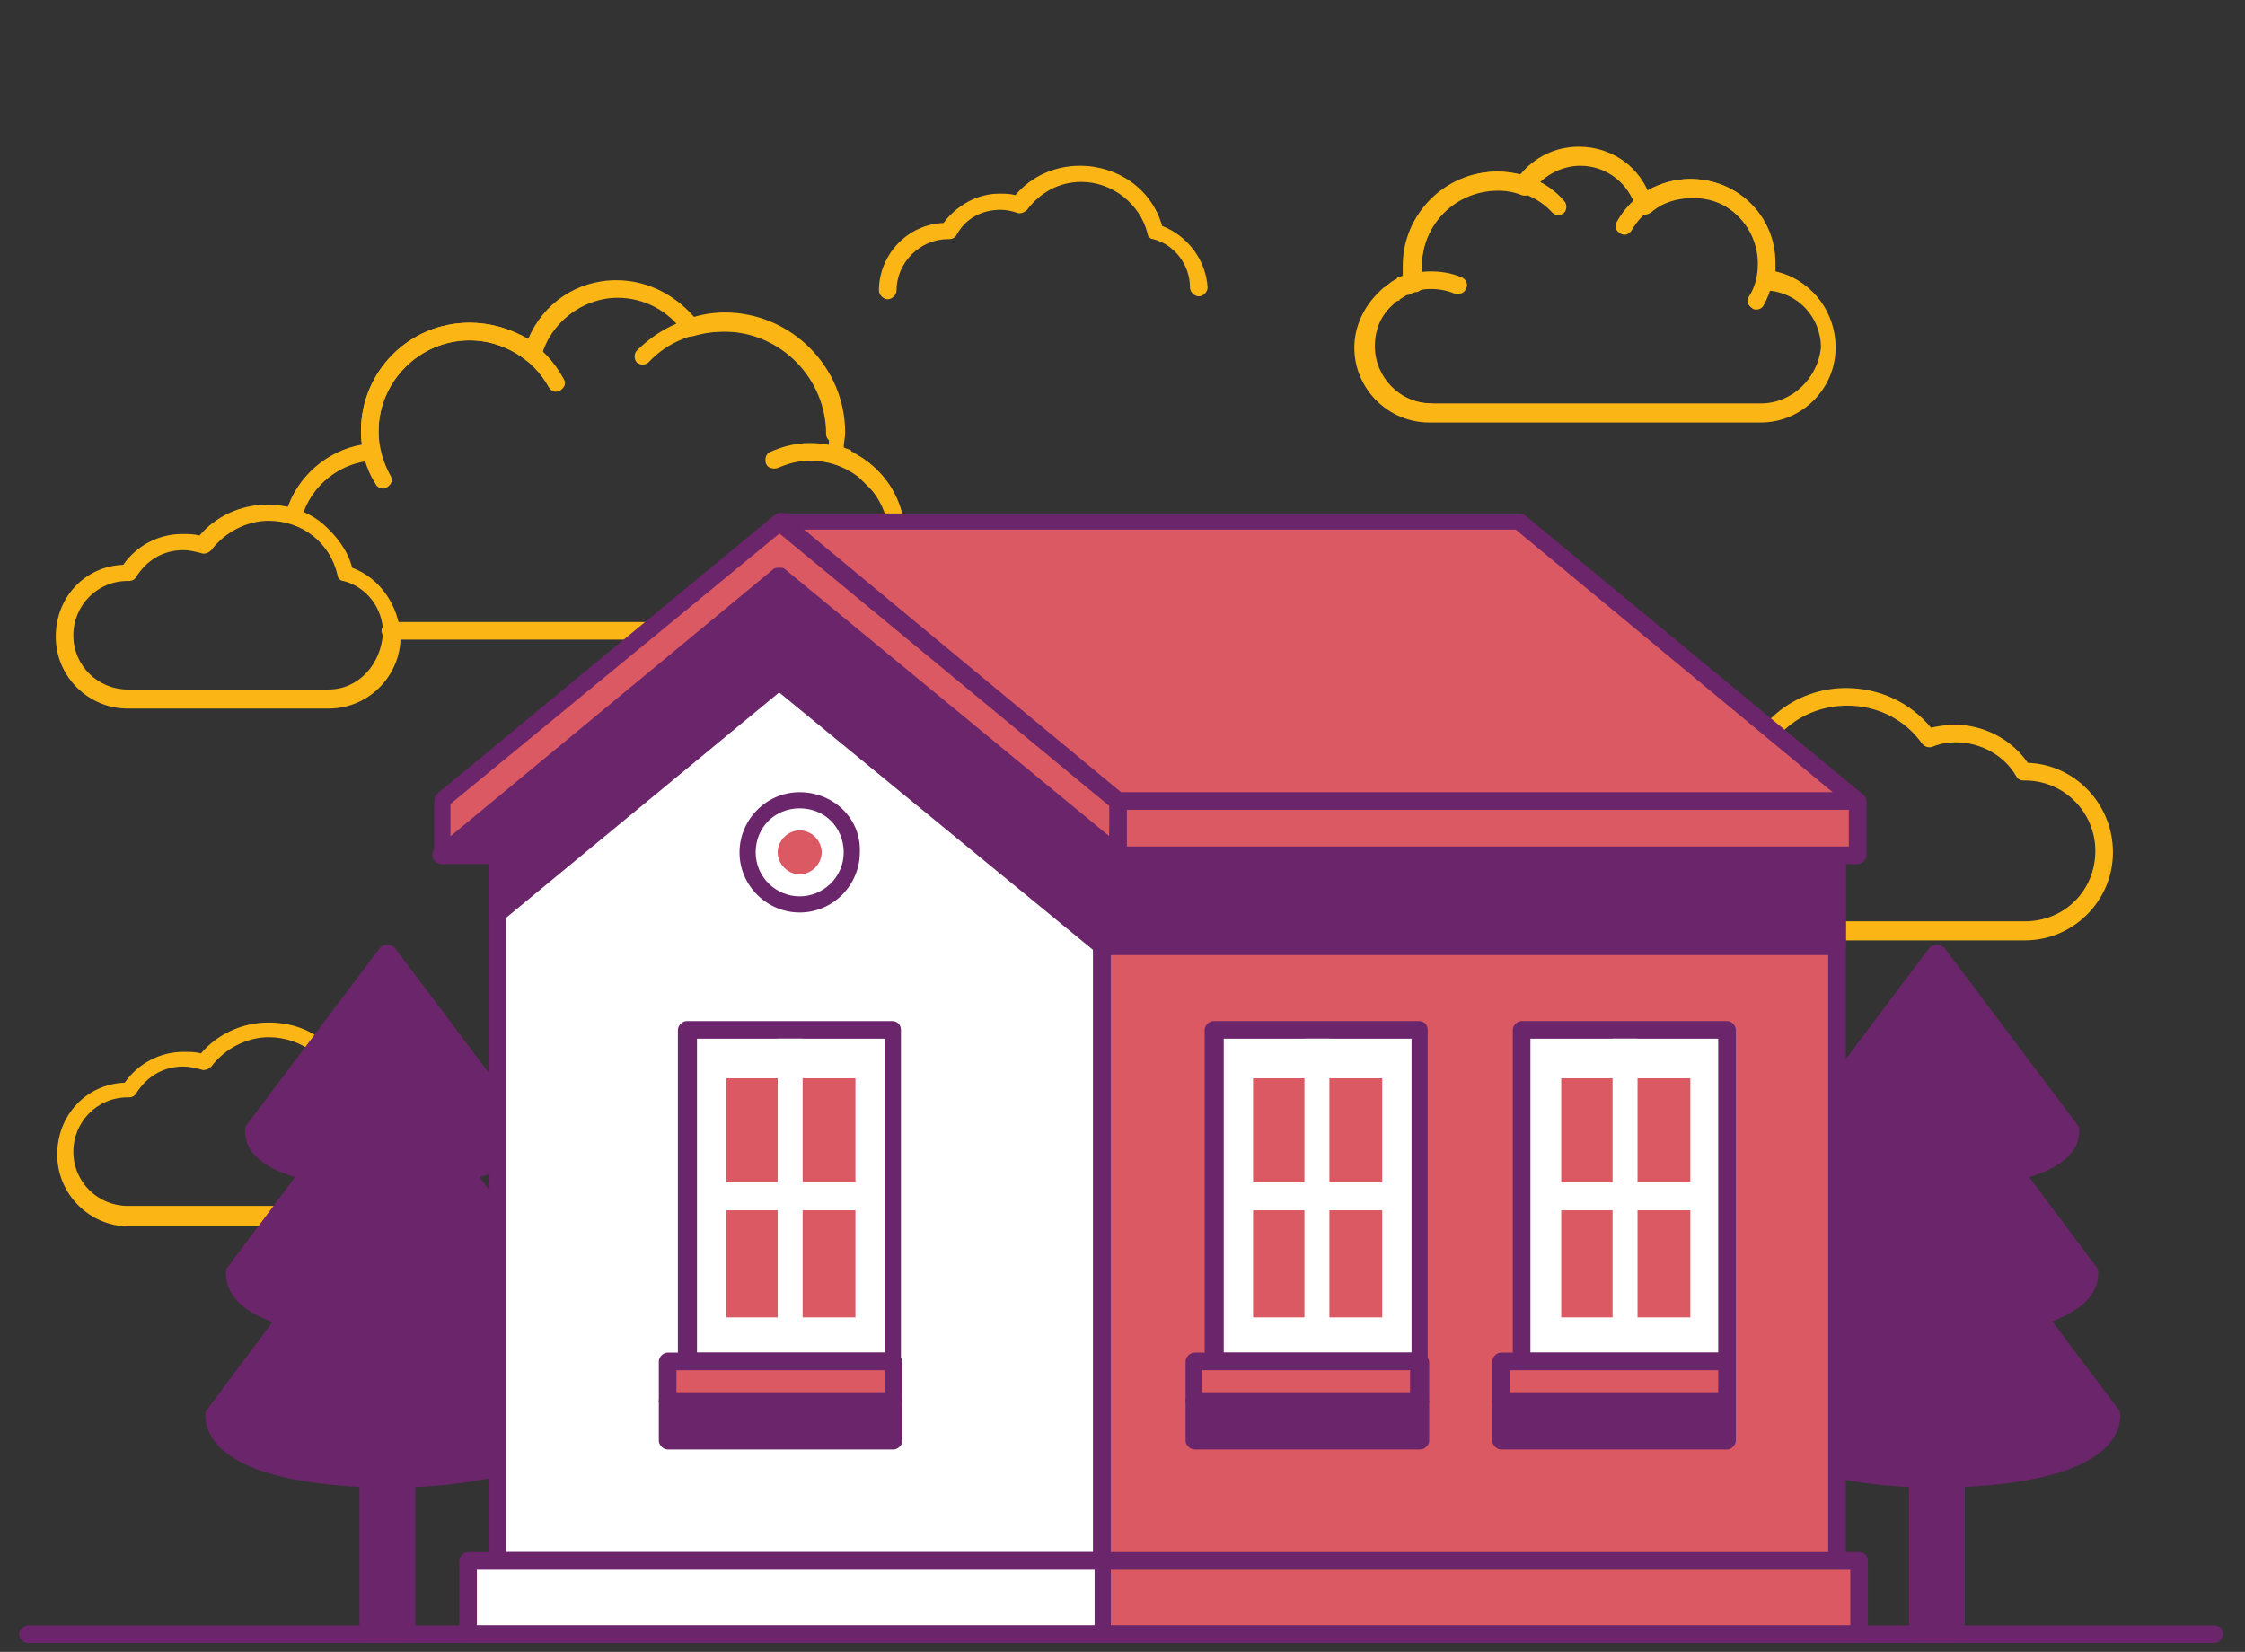 <?xml version="1.0" encoding="utf-8"?>
<!-- Generator: Adobe Illustrator 24.2.0, SVG Export Plug-In . SVG Version: 6.00 Build 0)  -->
<svg version="1.1" id="Layer_1" xmlns="http://www.w3.org/2000/svg" xmlns:xlink="http://www.w3.org/1999/xlink" x="0px" y="0px"
	 viewBox="0 0 153 112.6" style="enable-background:new 0 0 153 112.6;" xml:space="preserve">
<rect x="0" y="0" width="153" height="112.6" fill="#333333" stroke="none"/>
<style type="text/css">
	.st0{fill:#FBB615;}
	.st1{fill:#6B256A;}
	.st2{fill:#FFFFFF;}
	.st3{fill:#DA5962;}
	.st4{fill:#F2D4C9;}
</style>
<path class="st0" d="M138.2,52c-1.1-1.6-3-2.6-5-2.6c-0.5,0-1.1,0.1-1.6,0.2c-1.4-1.7-3.5-2.7-5.8-2.7c-1.7,0-3.4,0.6-4.7,1.7
	c-1.2,1-2.1,2.3-2.5,3.8c-2.4,0.8-4,3.1-4,5.7c0,3.3,2.7,6,6,6H138c3.3,0,6-2.7,6-6C144,54.8,141.4,52.1,138.2,52z M138,62.8h-17.4
	c-2.7,0-4.8-2.2-4.8-4.8c0-2.1,1.4-4,3.5-4.6c0.2-0.1,0.4-0.2,0.4-0.4c0.3-1.4,1.1-2.6,2.2-3.5c1.1-0.9,2.5-1.4,4-1.4
	c2,0,3.9,0.9,5.1,2.6c0.2,0.2,0.4,0.3,0.7,0.2c0.5-0.2,1-0.3,1.6-0.3c1.7,0,3.3,0.9,4.1,2.3c0.1,0.2,0.3,0.3,0.5,0.3h0.1
	c2.7,0,4.8,2.2,4.8,4.8C142.8,60.7,140.7,62.8,138,62.8z"/>
<path class="st0" d="M79.2,15.4c-0.7-2.5-3-4.1-5.6-4.1c-1.7,0-3.3,0.7-4.4,2c-0.4-0.1-0.7-0.1-1.1-0.1c-1.5,0-2.9,0.8-3.8,2
	c-2.5,0.1-4.4,2.2-4.4,4.6c0,0.3,0.3,0.6,0.6,0.6c0.3,0,0.6-0.3,0.6-0.6c0-1.9,1.6-3.5,3.5-3.5h0.1c0.2,0,0.4-0.1,0.5-0.3
	c0.6-1.1,1.7-1.7,3-1.7c0.4,0,0.8,0.1,1.1,0.2c0.2,0.1,0.5,0,0.7-0.2c0.9-1.2,2.2-1.9,3.7-1.9c2.1,0,4,1.5,4.5,3.5
	c0,0.2,0.2,0.4,0.4,0.4c1.5,0.4,2.5,1.8,2.5,3.3c0,0.3,0.3,0.6,0.6,0.6c0.3,0,0.6-0.3,0.6-0.6C82.2,17.8,81,16.1,79.2,15.4z"/>
<path class="st0" d="M24,38.7c-0.3-1.2-1.1-2.2-2-3c-1.1-0.9-2.4-1.3-3.8-1.3c-1.8,0-3.5,0.8-4.6,2.1c-0.4-0.1-0.8-0.1-1.2-0.1
	c-1.6,0-3.1,0.8-4,2.1c-2.6,0.1-4.6,2.2-4.6,4.9c0,2.7,2.2,4.9,4.9,4.9h13.7c2.7,0,4.9-2.2,4.9-4.9C27.2,41.3,25.9,39.4,24,38.7z
	 M22.4,47H8.7c-2,0-3.7-1.6-3.7-3.7c0-2,1.6-3.7,3.7-3.7h0.1c0.2,0,0.4-0.1,0.5-0.3c0.7-1.1,1.8-1.8,3.2-1.8c0.4,0,0.8,0.1,1.2,0.2
	c0.2,0.1,0.5,0,0.7-0.2c0.9-1.2,2.4-2,3.9-2c2.3,0,4.2,1.5,4.7,3.7c0,0.2,0.2,0.4,0.4,0.4c1.6,0.4,2.7,1.9,2.7,3.5
	C26,45.3,24.4,47,22.4,47z"/>
<path class="st0" d="M24.1,74c-0.3-1.2-1.1-2.2-2-3c-1.1-0.9-2.4-1.3-3.8-1.3c-1.8,0-3.5,0.8-4.6,2.1c-0.4-0.1-0.8-0.1-1.2-0.1
	c-1.6,0-3.1,0.8-4,2.1c-2.6,0.1-4.6,2.2-4.6,4.9c0,2.7,2.2,4.9,4.9,4.9h13.7c2.7,0,4.9-2.2,4.9-4.9C27.3,76.5,26,74.7,24.1,74z
	 M22.4,82.2H8.7c-2,0-3.7-1.6-3.7-3.7c0-2,1.6-3.7,3.7-3.7h0.1c0.2,0,0.4-0.1,0.5-0.3c0.7-1.1,1.8-1.8,3.2-1.8
	c0.4,0,0.8,0.1,1.2,0.2c0.2,0.1,0.5,0,0.7-0.2c0.9-1.2,2.4-2,3.9-2c2.3,0,4.2,1.5,4.7,3.7c0,0.2,0.2,0.4,0.4,0.4
	c1.6,0.4,2.7,1.9,2.7,3.5C26.1,80.6,24.5,82.2,22.4,82.2z"/>
<path class="st0" d="M121,18.5c0-0.2,0-0.4,0-0.6c0-3.2-2.6-5.7-5.8-5.7c-1,0-2,0.3-2.9,0.8c-0.8-1.8-2.6-3-4.7-3
	c-1.6,0-3,0.7-4,1.9c-0.5-0.1-1-0.2-1.6-0.2c-3.5,0-6.4,2.9-6.4,6.4c0,0.2,0,0.5,0,0.7c-0.1,0-0.2,0.1-0.3,0.1c0,0-0.1,0-0.1,0.1
	c-0.2,0.1-0.4,0.2-0.6,0.4c0,0-0.1,0-0.1,0.1c-0.1,0-0.1,0.1-0.2,0.1c-0.1,0.1-0.1,0.1-0.2,0.2c-0.1,0.1-0.1,0.1-0.2,0.2
	c-1,1-1.6,2.3-1.6,3.7c0,2.8,2.3,5.1,5.1,5.1H120c2.8,0,5.1-2.3,5.1-5.1C125.1,21.1,123.3,19,121,18.5z M120,27.5H97.6
	c-2.2,0-3.9-1.8-3.9-3.9c0-1.1,0.4-2.1,1.2-2.8c0,0,0.1-0.1,0.1-0.1c0,0,0.1-0.1,0.1-0.1c0,0,0.1-0.1,0.2-0.1c0,0,0.1,0,0.1-0.1
	c0.2-0.1,0.3-0.2,0.5-0.3c0,0,0.1,0,0.1,0c0.2-0.1,0.4-0.2,0.6-0.2c0.3-0.1,0.5-0.4,0.4-0.7c-0.1-0.3-0.1-0.6-0.1-1
	c0-2.9,2.3-5.2,5.2-5.2c0.6,0,1.1,0.1,1.6,0.3c0.3,0.1,0.5,0,0.7-0.2c0.7-1.1,2-1.8,3.3-1.8c1.8,0,3.3,1.2,3.8,2.9
	c0.1,0.2,0.2,0.3,0.4,0.4c0.2,0.1,0.4,0,0.6-0.1c0.8-0.7,1.8-1,2.9-1c2.5,0,4.6,2,4.6,4.6c0,0.3,0,0.7-0.1,1c0,0.2,0,0.3,0.1,0.5
	c0.1,0.1,0.3,0.2,0.4,0.2c2.1,0.1,3.7,1.8,3.7,3.9C123.9,25.7,122.2,27.5,120,27.5z"/>
<path class="st0" d="M99.6,18.9c-0.7-0.3-1.4-0.4-2.1-0.4c-2.8,0-5.1,2.3-5.1,5.1s2.3,5.1,5.1,5.1c0.3,0,0.6-0.3,0.6-0.6
	c0-0.3-0.3-0.6-0.6-0.6c-2.2,0-3.9-1.8-3.9-3.9s1.8-3.9,3.9-3.9c0.6,0,1.1,0.1,1.6,0.3c0.3,0.1,0.7,0,0.8-0.3
	C100.1,19.4,99.9,19,99.6,18.9z"/>
<path class="st0" d="M115.2,12.2c-2.1,0-4,1.1-5,2.9c-0.2,0.3-0.1,0.6,0.2,0.8c0.3,0.2,0.6,0.1,0.8-0.2c0.8-1.4,2.3-2.3,4-2.3
	c2.5,0,4.6,2,4.6,4.6c0,0.8-0.2,1.6-0.6,2.2c-0.2,0.3-0.1,0.6,0.2,0.8c0.1,0.1,0.2,0.1,0.3,0.1c0.2,0,0.4-0.1,0.5-0.3
	c0.5-0.9,0.7-1.8,0.7-2.8C121,14.7,118.4,12.2,115.2,12.2z"/>
<path class="st0" d="M102.1,11.7c-3.5,0-6.4,2.9-6.4,6.4c0,0.3,0.3,0.6,0.6,0.6c0.3,0,0.6-0.3,0.6-0.6c0-2.9,2.3-5.2,5.2-5.2
	c1.4,0,2.8,0.6,3.7,1.6c0.2,0.2,0.6,0.2,0.8,0c0.2-0.2,0.2-0.6,0-0.8C105.5,12.4,103.8,11.7,102.1,11.7z"/>
<path class="st0" d="M59.5,31.8c-0.1-0.1-0.2-0.1-0.2-0.2c-0.1-0.1-0.2-0.1-0.3-0.2c0,0-0.1-0.1-0.1-0.1c-0.3-0.2-0.5-0.3-0.8-0.5
	c0,0-0.1,0-0.1-0.1c-0.2-0.1-0.3-0.1-0.5-0.2c0-0.3,0.1-0.7,0.1-1c0-4.5-3.7-8.2-8.2-8.2c-0.7,0-1.4,0.1-2.1,0.3
	C45.9,20,44,19.1,42,19.1c-2.7,0-5,1.6-6,4C34.8,22.4,33.4,22,32,22c-4.1,0-7.4,3.3-7.4,7.4c0,0.3,0,0.6,0.1,0.9
	c-2.4,0.4-4.5,2.2-5.2,4.6c-0.1,0.3,0.1,0.6,0.4,0.7c0.3,0.1,0.6-0.1,0.7-0.4c0.6-2.1,2.6-3.7,4.8-3.8c0.2,0,0.3-0.1,0.4-0.2
	c0.1-0.1,0.1-0.3,0.1-0.5c-0.1-0.4-0.1-0.9-0.1-1.3c0-3.4,2.8-6.2,6.2-6.2c1.4,0,2.8,0.5,3.9,1.4c0.2,0.1,0.4,0.2,0.6,0.1
	c0.2-0.1,0.3-0.2,0.4-0.4c0.6-2.3,2.8-4,5.2-4c1.8,0,3.5,0.9,4.5,2.4c0.1,0.2,0.4,0.3,0.7,0.2c0.7-0.2,1.4-0.3,2.2-0.3
	c3.9,0,7,3.2,7,7c0,0.4,0,0.9-0.1,1.3c-0.1,0.3,0.1,0.6,0.4,0.7c0.3,0.1,0.6,0.2,0.8,0.3c0,0,0.1,0,0.1,0.1c0.2,0.1,0.5,0.2,0.7,0.4
	c0,0,0.1,0,0.1,0.1c0.1,0,0.1,0.1,0.2,0.2c0.1,0.1,0.1,0.1,0.2,0.2c0.1,0.1,0.1,0.1,0.2,0.2c1.1,1,1.7,2.4,1.7,3.9
	c0,3-2.4,5.4-5.4,5.4H26.6c-0.3,0-0.6,0.3-0.6,0.6c0,0.3,0.3,0.6,0.6,0.6h28.6c3.6,0,6.5-2.9,6.5-6.5c0-1.8-0.7-3.5-2-4.7
	C59.7,31.9,59.6,31.9,59.5,31.8z"/>
<path class="st0" d="M55.2,30.2c-0.9,0-1.8,0.2-2.7,0.6c-0.3,0.1-0.4,0.5-0.3,0.8c0.1,0.3,0.5,0.4,0.8,0.3c0.7-0.3,1.4-0.5,2.2-0.5
	c3,0,5.4,2.4,5.4,5.4c0,3-2.4,5.4-5.4,5.4c-0.3,0-0.6,0.3-0.6,0.6c0,0.3,0.3,0.6,0.6,0.6c3.6,0,6.5-2.9,6.5-6.5
	C61.8,33.1,58.9,30.2,55.2,30.2z"/>
<path class="st0" d="M32,22c-4.1,0-7.4,3.3-7.4,7.4c0,1.3,0.3,2.5,1,3.6c0.1,0.2,0.3,0.3,0.5,0.3c0.1,0,0.2,0,0.3-0.1
	c0.3-0.2,0.4-0.5,0.2-0.8c-0.5-0.9-0.8-2-0.8-3c0-3.4,2.8-6.2,6.2-6.2c2.2,0,4.3,1.2,5.4,3.2c0.2,0.3,0.5,0.4,0.8,0.2
	c0.3-0.2,0.4-0.5,0.2-0.8C37.1,23.4,34.7,22,32,22z"/>
<path class="st0" d="M49.3,21.4c-2.2,0-4.3,0.9-5.9,2.5c-0.2,0.2-0.2,0.6,0,0.8c0.2,0.2,0.6,0.2,0.8,0c1.3-1.4,3.1-2.1,5.1-2.1
	c3.9,0,7,3.2,7,7c0,0.3,0.3,0.6,0.6,0.6c0.3,0,0.6-0.3,0.6-0.6C57.5,25.1,53.8,21.4,49.3,21.4z"/>
<path class="st1" d="M122.9,77c0,2.2,4.1,3.3,9.1,3.3c5,0,9.1-1.2,9.1-3.3L132,65L122.9,77z"/>
<path class="st1" d="M132.5,64.6c-0.1-0.1-0.3-0.2-0.5-0.2s-0.4,0.1-0.5,0.2l-9.1,12.1c-0.1,0.1-0.1,0.2-0.1,0.4
	c0,2.9,5,3.9,9.7,3.9c4.7,0,9.7-1,9.7-3.9c0-0.1,0-0.3-0.1-0.4L132.5,64.6z M132,79.8c-4.7,0-8.2-1.1-8.5-2.6l8.5-11.3l8.5,11.3
	C140.2,78.7,136.7,79.8,132,79.8z"/>
<path class="st1" d="M121.6,86.7c0,2.5,4.7,3.8,10.4,3.8c5.7,0,10.4-1.3,10.4-3.8L132,72.9L121.6,86.7z"/>
<path class="st1" d="M132.5,72.5c-0.1-0.1-0.3-0.2-0.5-0.2c-0.2,0-0.4,0.1-0.5,0.2l-10.4,13.9c-0.1,0.1-0.1,0.2-0.1,0.4
	c0,3.3,5.7,4.4,11,4.4c5.3,0,11-1.2,11-4.4c0-0.1,0-0.3-0.1-0.4L132.5,72.5z M132,89.9c-5.6,0-9.5-1.2-9.8-3l9.8-13l9.8,13
	C141.5,88.7,137.6,89.9,132,89.9z"/>
<path class="st1" d="M120.1,96.5c0,2.9,5.3,4.4,11.9,4.4c6.6,0,11.9-1.5,11.9-4.4L132,80.7L120.1,96.5z"/>
<path class="st1" d="M132.5,80.3c-0.1-0.1-0.3-0.2-0.5-0.2c-0.2,0-0.4,0.1-0.5,0.2l-11.9,15.8c-0.1,0.1-0.1,0.2-0.1,0.4
	c0,1.1,0.7,2.7,3.9,3.8c2.2,0.7,5.2,1.1,8.6,1.1c3.4,0,6.4-0.4,8.6-1.1c3.2-1.1,3.9-2.7,3.9-3.8c0-0.1,0-0.3-0.1-0.4L132.5,80.3z
	 M132,100.3c-6.5,0-11-1.5-11.3-3.6l11.3-15l11.3,15C143,98.8,138.5,100.3,132,100.3z"/>
<path class="st1" d="M133.3,97.8h-2.6v13.6h2.6V97.8z"/>
<path class="st1" d="M133.3,97.2h-2.6c-0.3,0-0.6,0.3-0.6,0.6v13.6c0,0.3,0.3,0.6,0.6,0.6h2.6c0.3,0,0.6-0.3,0.6-0.6V97.8
	C133.9,97.4,133.6,97.2,133.3,97.2z M132.7,110.8h-1.4V98.4h1.4V110.8z"/>
<path class="st1" d="M17.4,77c0,2.2,4.1,3.3,9.1,3.3c5,0,9.1-1.2,9.1-3.3L26.4,65L17.4,77z"/>
<path class="st1" d="M26.9,64.6c-0.1-0.1-0.3-0.2-0.5-0.2s-0.4,0.1-0.5,0.2l-9.1,12.1c-0.1,0.1-0.1,0.2-0.1,0.4c0,2.9,5,3.9,9.7,3.9
	c4.7,0,9.7-1,9.7-3.9c0-0.1,0-0.3-0.1-0.4L26.9,64.6z M26.4,79.8c-4.7,0-8.2-1.1-8.5-2.6l8.5-11.3l8.5,11.3
	C34.6,78.7,31.2,79.8,26.4,79.8z"/>
<path class="st1" d="M16,86.7c0,2.5,4.7,3.8,10.4,3.8s10.4-1.3,10.4-3.8L26.4,72.9L16,86.7z"/>
<path class="st1" d="M26.9,72.5c-0.1-0.1-0.3-0.2-0.5-0.2s-0.4,0.1-0.5,0.2L15.5,86.4c-0.1,0.1-0.1,0.2-0.1,0.4
	c0,3.3,5.7,4.4,11,4.4c5.3,0,11-1.2,11-4.4c0-0.1,0-0.3-0.1-0.4L26.9,72.5z M26.4,89.9c-5.6,0-9.5-1.2-9.8-3l9.8-13l9.8,13
	C36,88.7,32,89.9,26.4,89.9z"/>
<path class="st1" d="M14.5,96.5c0,2.9,5.3,4.4,11.9,4.4s11.9-1.5,11.9-4.4L26.4,80.7L14.5,96.5z"/>
<path class="st1" d="M26.9,80.3c-0.1-0.1-0.3-0.2-0.5-0.2c-0.2,0-0.4,0.1-0.5,0.2L14.1,96.1c-0.1,0.1-0.1,0.2-0.1,0.4
	c0,1.1,0.7,2.7,3.9,3.8c2.2,0.7,5.2,1.1,8.6,1.1s6.4-0.4,8.6-1.1c3.2-1.1,3.9-2.7,3.9-3.8c0-0.1,0-0.3-0.1-0.4L26.9,80.3z
	 M26.4,100.3c-6.5,0-11-1.5-11.3-3.6l11.3-15l11.3,15C37.5,98.8,32.9,100.3,26.4,100.3z"/>
<path class="st1" d="M27.7,97.8h-2.6v13.6h2.6V97.8z"/>
<path class="st1" d="M27.7,97.2h-2.6c-0.3,0-0.6,0.3-0.6,0.6v13.6c0,0.3,0.3,0.6,0.6,0.6h2.6c0.3,0,0.6-0.3,0.6-0.6V97.8
	C28.3,97.5,28.1,97.2,27.7,97.2z M27.1,110.8h-1.4V98.4h1.4V110.8z"/>
<path class="st1" d="M30.1,58.3h21.6l8-14.4l-6.3-5.3L30.1,58.3z"/>
<path class="st1" d="M60.1,43.5l-6.3-5.3c-0.2-0.2-0.5-0.2-0.8,0L29.7,57.8c-0.2,0.2-0.3,0.4-0.2,0.7c0.1,0.2,0.3,0.4,0.6,0.4h21.6
	c0.2,0,0.4-0.1,0.5-0.3l8-14.4C60.3,43.9,60.3,43.6,60.1,43.5z M51.4,57.7H31.7l21.7-18.3l5.5,4.7L51.4,57.7z"/>
<path class="st2" d="M33.9,57.4v48.9h41.3V57.4l-20.6-17L33.9,57.4z"/>
<path class="st1" d="M75.5,57l-20.6-17c-0.2-0.2-0.5-0.2-0.8,0L33.5,57c-0.1,0.1-0.2,0.3-0.2,0.5v48.9c0,0.3,0.3,0.6,0.6,0.6h41.3
	c0.3,0,0.6-0.3,0.6-0.6V57.4C75.7,57.3,75.7,57.1,75.5,57z M74.6,105.8H34.5V57.7l20-16.6l20,16.6V105.8z"/>
<path class="st3" d="M126.7,106.4H75.1v5h51.6V106.4z"/>
<path class="st1" d="M126.7,105.8H75.1c-0.3,0-0.6,0.3-0.6,0.6v5c0,0.3,0.3,0.6,0.6,0.6h51.6c0.3,0,0.6-0.3,0.6-0.6v-5
	C127.3,106,127,105.8,126.7,105.8z M126.1,110.8H75.7V107h50.4V110.8z"/>
<path class="st2" d="M75.1,106.4H31.9v5h43.2V106.4z"/>
<path class="st1" d="M75.1,105.8H31.9c-0.3,0-0.6,0.3-0.6,0.6v5c0,0.3,0.3,0.6,0.6,0.6h43.2c0.3,0,0.6-0.3,0.6-0.6v-5
	C75.7,106,75.5,105.8,75.1,105.8z M74.5,110.8H32.5V107h42.1V110.8z"/>
<path class="st3" d="M125.2,57.4H75.1v48.9h50.1V57.4z"/>
<path class="st1" d="M125.2,56.8H75.1c-0.3,0-0.6,0.3-0.6,0.6v48.9c0,0.3,0.3,0.6,0.6,0.6h50.1c0.3,0,0.6-0.3,0.6-0.6V57.4
	C125.8,57.1,125.5,56.8,125.2,56.8z M124.6,105.8H75.7V58h48.9V105.8z"/>
<path class="st1" d="M125.2,57.4H75.1v7.1h50.1V57.4z"/>
<path class="st1" d="M125.2,56.8H75.1c-0.3,0-0.6,0.3-0.6,0.6v7.1c0,0.3,0.3,0.6,0.6,0.6h50.1c0.3,0,0.6-0.3,0.6-0.6v-7.1
	C125.8,57.1,125.5,56.8,125.2,56.8z M124.6,63.9H75.7V58h48.9V63.9z"/>
<path class="st1" d="M33.9,57.4v4.9l19.3-15.9l22,18.2v-7.1l-20.6-17L33.9,57.4z"/>
<path class="st1" d="M75.5,57l-20.6-17c-0.2-0.2-0.5-0.2-0.8,0L33.5,57c-0.1,0.1-0.2,0.3-0.2,0.5v4.9c0,0.2,0.1,0.4,0.3,0.5
	c0.2,0.1,0.5,0.1,0.6-0.1l18.9-15.6L74.8,65c0.1,0.1,0.2,0.1,0.4,0.1c0.1,0,0.2,0,0.3-0.1c0.2-0.1,0.3-0.3,0.3-0.5v-7.1
	C75.7,57.3,75.7,57.1,75.5,57z M74.6,63.3l-21-17.4c-0.1-0.1-0.2-0.1-0.4-0.1s-0.3,0-0.4,0.1L34.5,61v-3.3l20-16.6l20,16.6V63.3z"/>
<path class="st2" d="M96.7,70.2h-14v22.5h14V70.2z"/>
<path class="st1" d="M96.7,69.6h-14c-0.3,0-0.6,0.3-0.6,0.6v22.5c0,0.3,0.3,0.6,0.6,0.6h14c0.3,0,0.6-0.3,0.6-0.6V70.2
	C97.3,69.9,97.1,69.6,96.7,69.6z M96.1,92.2H83.4V70.8h12.8V92.2z"/>
<path class="st3" d="M94.2,73.5h-8.8v16.3h8.8V73.5z"/>
<path class="st2" d="M90.6,70.8h-1.7v21.3h1.7V70.8z"/>
<path class="st2" d="M96,80.6H83.5v1.9H96V80.6z"/>
<path class="st1" d="M82.8,95.5h-1.4V96v1.6v0.6h1.4h12.5h1.4v-0.6V96v-0.6h-1.4H82.8z"/>
<path class="st1" d="M96.7,94.9H81.4c-0.3,0-0.6,0.3-0.6,0.6v2.7c0,0.3,0.3,0.6,0.6,0.6h15.4c0.3,0,0.6-0.3,0.6-0.6v-2.7
	C97.3,95.1,97.1,94.9,96.7,94.9z M96.1,97.6H81.9v-1.5h14.2V97.6z"/>
<path class="st3" d="M82.8,92.8h-1.4v0.6v1.6v0.6h1.4h12.5h1.4v-0.6v-1.6v-0.6h-1.4H82.8z"/>
<path class="st1" d="M96.7,92.2H81.4c-0.3,0-0.6,0.3-0.6,0.6v2.7c0,0.3,0.3,0.6,0.6,0.6h15.4c0.3,0,0.6-0.3,0.6-0.6v-2.7
	C97.3,92.4,97.1,92.2,96.7,92.2z M96.1,94.9H81.9v-1.5h14.2V94.9z"/>
<path class="st2" d="M117.7,70.2h-14v22.5h14V70.2z"/>
<path class="st1" d="M117.7,69.6h-14c-0.3,0-0.6,0.3-0.6,0.6v22.5c0,0.3,0.3,0.6,0.6,0.6h14c0.3,0,0.6-0.3,0.6-0.6V70.2
	C118.3,69.9,118,69.6,117.7,69.6z M117.1,92.2h-12.8V70.8h12.8V92.2z"/>
<path class="st3" d="M115.2,73.5h-8.8v16.3h8.8V73.5z"/>
<path class="st2" d="M111.6,70.8h-1.7v21.3h1.7V70.8z"/>
<path class="st2" d="M117,80.6h-12.5v1.9H117V80.6z"/>
<path class="st1" d="M103.8,95.5h-1.4V96v1.6v0.6h1.4h12.5h1.4v-0.6V96v-0.6h-1.4H103.8z"/>
<path class="st1" d="M117.7,94.9h-15.4c-0.3,0-0.6,0.3-0.6,0.6v2.7c0,0.3,0.3,0.6,0.6,0.6h15.4c0.3,0,0.6-0.3,0.6-0.6v-2.7
	C118.3,95.1,118,94.9,117.7,94.9z M117.1,97.6h-14.2v-1.5h14.2V97.6z"/>
<path class="st3" d="M103.8,92.8h-1.4v0.6v1.6v0.6h1.4h12.5h1.4v-0.6v-1.6v-0.6h-1.4H103.8z"/>
<path class="st1" d="M117.7,92.2h-15.4c-0.3,0-0.6,0.3-0.6,0.6v2.7c0,0.3,0.3,0.6,0.6,0.6h15.4c0.3,0,0.6-0.3,0.6-0.6v-2.7
	C118.3,92.4,118,92.2,117.7,92.2z M117.1,94.9h-14.2v-1.5h14.2V94.9z"/>
<path class="st2" d="M60.8,70.2h-14v22.5h14V70.2z"/>
<path class="st1" d="M60.8,69.6h-14c-0.3,0-0.6,0.3-0.6,0.6v22.5c0,0.3,0.3,0.6,0.6,0.6h14c0.3,0,0.6-0.3,0.6-0.6V70.2
	C61.4,69.9,61.2,69.6,60.8,69.6z M60.3,92.2H47.5V70.8h12.8V92.2z"/>
<path class="st3" d="M58.3,73.5h-8.8v16.3h8.8V73.5z"/>
<path class="st2" d="M54.7,70.8H53v21.3h1.7V70.8z"/>
<path class="st2" d="M60.1,80.6H47.6v1.9h12.5V80.6z"/>
<path class="st1" d="M46.9,95.5h-1.4V96v1.6v0.6h1.4h12.5h1.4v-0.6V96v-0.6h-1.4H46.9z"/>
<path class="st1" d="M60.8,94.9H45.5c-0.3,0-0.6,0.3-0.6,0.6v2.7c0,0.3,0.3,0.6,0.6,0.6h15.4c0.3,0,0.6-0.3,0.6-0.6v-2.7
	C61.4,95.1,61.2,94.9,60.8,94.9z M60.3,97.6H46.1v-1.5h14.2V97.6z"/>
<path class="st3" d="M46.9,92.8h-1.4v0.6v1.6v0.6h1.4h12.5h1.4v-0.6v-1.6v-0.6h-1.4H46.9z"/>
<path class="st1" d="M60.8,92.2H45.5c-0.3,0-0.6,0.3-0.6,0.6v2.7c0,0.3,0.3,0.6,0.6,0.6h15.4c0.3,0,0.6-0.3,0.6-0.6v-2.7
	C61.4,92.4,61.2,92.2,60.8,92.2z M60.3,94.9H46.1v-1.5h14.2V94.9z"/>
<path class="st3" d="M30.1,54.6v3.7l23-19l23,19v-3.7l-23-19L30.1,54.6z"/>
<path class="st1" d="M76.6,54.1l-23-19c-0.2-0.2-0.5-0.2-0.8,0l-23,19c-0.1,0.1-0.2,0.3-0.2,0.5v3.7c0,0.2,0.1,0.4,0.3,0.5
	c0.2,0.1,0.5,0.1,0.6-0.1L53.1,40l22.7,18.7c0.1,0.1,0.2,0.1,0.4,0.1c0.1,0,0.2,0,0.3-0.1c0.2-0.1,0.3-0.3,0.3-0.5v-3.7
	C76.8,54.4,76.7,54.2,76.6,54.1z M75.6,57L53.5,38.8c-0.1-0.1-0.2-0.1-0.4-0.1c-0.1,0-0.3,0-0.4,0.1L30.7,57v-2.2l22.5-18.5
	l22.5,18.5L75.6,57L75.6,57z"/>
<path class="st3" d="M126.6,54.6H76.2v3.7h50.4V54.6z"/>
<path class="st1" d="M126.6,54H76.2c-0.3,0-0.6,0.3-0.6,0.6v3.7c0,0.3,0.3,0.6,0.6,0.6h50.4c0.3,0,0.6-0.3,0.6-0.6v-3.7
	C127.2,54.3,126.9,54,126.6,54z M126,57.7H76.8v-2.5H126V57.7z"/>
<path class="st3" d="M53.1,35.6l23,19h50.4l-23-19H53.1z"/>
<path class="st1" d="M126.9,54.1l-23-19c-0.1-0.1-0.2-0.1-0.4-0.1H53.2c-0.3,0-0.5,0.2-0.6,0.4c-0.1,0.2,0,0.5,0.2,0.7l23,19
	c0.1,0.1,0.2,0.1,0.4,0.1h50.4c0.3,0,0.5-0.2,0.6-0.4C127.2,54.6,127.1,54.3,126.9,54.1z M76.4,54L54.8,36.1h48.5L124.9,54L76.4,54
	L76.4,54z"/>
<path class="st4" d="M54.9,61.6c1.9-0.2,3.3-2,3.1-4c-0.2-1.9-2-3.3-4-3.1c-1.9,0.2-3.3,2-3.1,4C51.2,60.5,53,61.9,54.9,61.6z"/>
<path class="st2" d="M54.9,61.6c1.9-0.2,3.3-2,3.1-4c-0.2-1.9-2-3.3-4-3.1c-1.9,0.2-3.3,2-3.1,4C51.2,60.5,53,61.9,54.9,61.6z"/>
<path class="st1" d="M54.5,54c-2.3,0-4.1,1.9-4.1,4.1c0,2.3,1.9,4.1,4.1,4.1c2.3,0,4.1-1.9,4.1-4.1C58.7,55.8,56.8,54,54.5,54z
	 M54.5,61.1c-1.6,0-3-1.3-3-3s1.3-3,3-3s3,1.3,3,3S56.1,61.1,54.5,61.1z"/>
<path class="st3" d="M54.5,59.6c0.8,0,1.5-0.7,1.5-1.5c0-0.8-0.7-1.5-1.5-1.5S53,57.3,53,58.1C53,58.9,53.7,59.6,54.5,59.6z"/>
<path class="st1" d="M150.9,110.8H1.9c-0.3,0-0.6,0.3-0.6,0.6c0,0.3,0.3,0.6,0.6,0.6h149c0.3,0,0.6-0.3,0.6-0.6
	C151.5,111,151.2,110.8,150.9,110.8z"/>
</svg>
